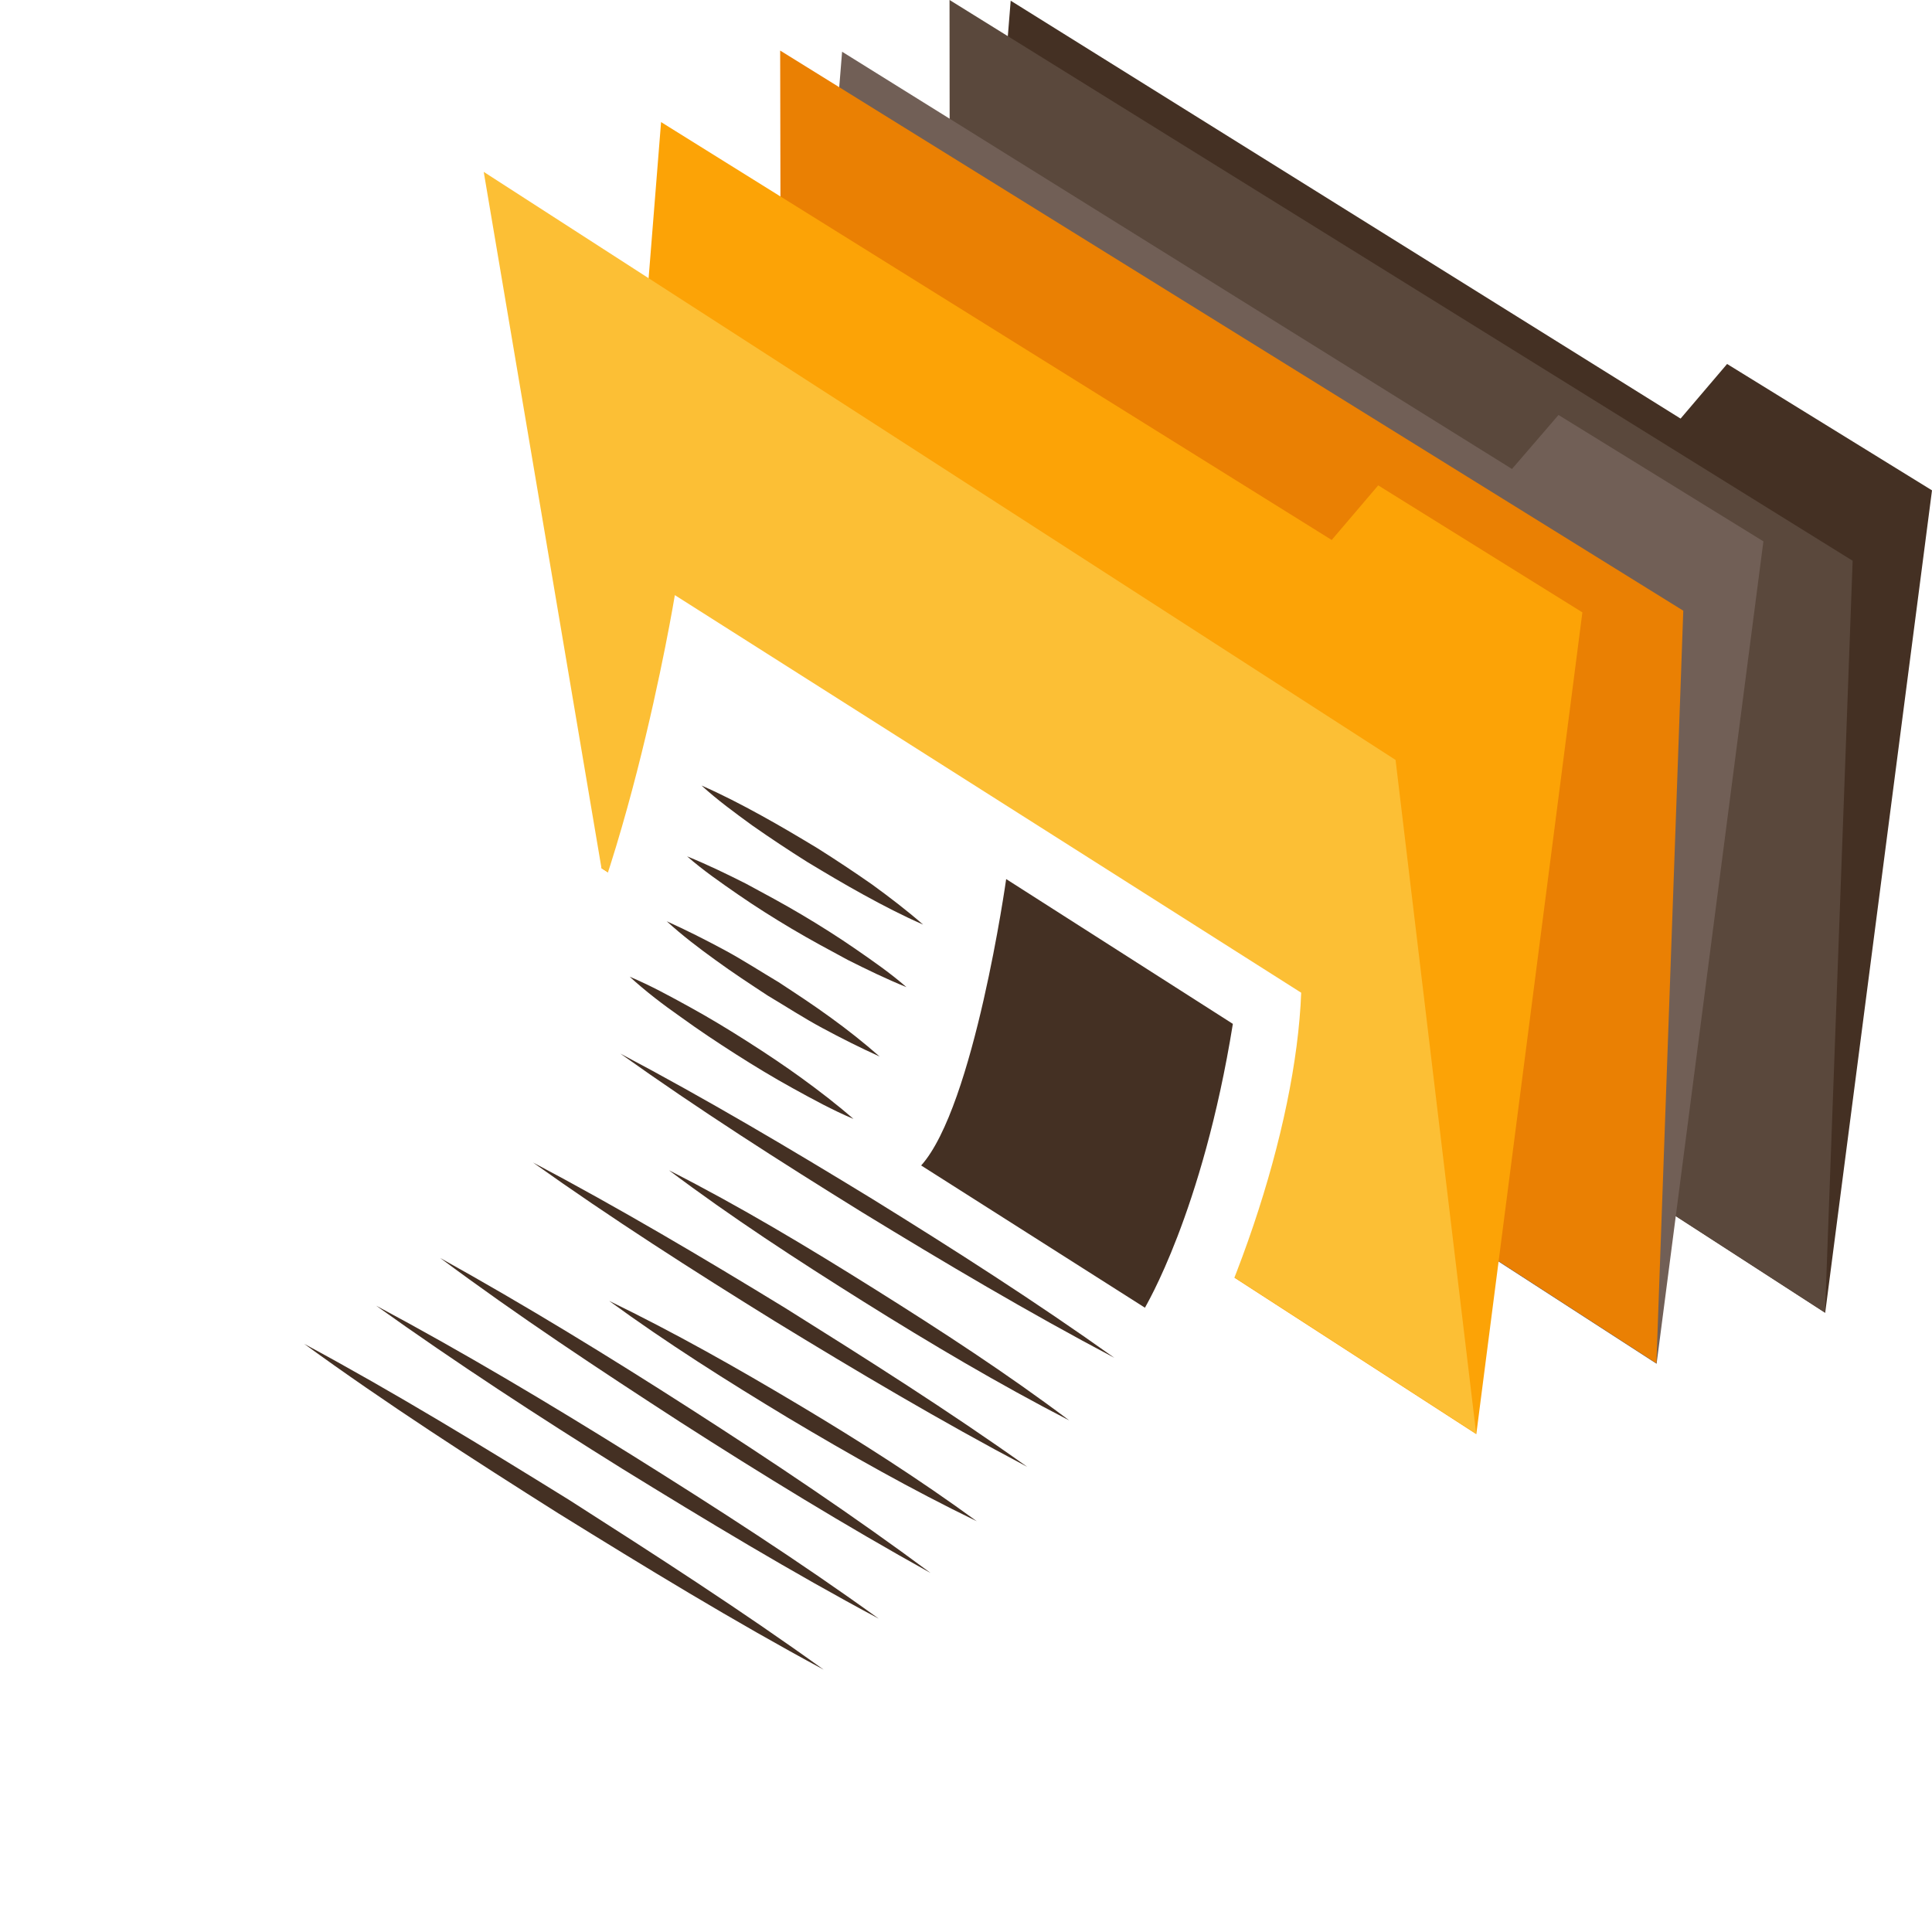 <svg fill="none" height="53" viewBox="0 0 53 53" width="53" xmlns="http://www.w3.org/2000/svg" xmlns:xlink="http://www.w3.org/1999/xlink"><filter id="a" color-interpolation-filters="sRGB" filterUnits="userSpaceOnUse" height="41.674" width="40.693" x="0" y="11.326"><feFlood flood-opacity="0" result="BackgroundImageFix"/><feColorMatrix in="SourceAlpha" result="hardAlpha" type="matrix" values="0 0 0 0 0 0 0 0 0 0 0 0 0 0 0 0 0 0 127 0"/><feOffset/><feGaussianBlur stdDeviation="2.5"/><feColorMatrix type="matrix" values="0 0 0 0 0.129 0 0 0 0 0.129 0 0 0 0 0.129 0 0 0 0.12 0"/><feBlend in2="BackgroundImageFix" mode="normal" result="effect1_dropShadow_21542_423634"/><feBlend in="SourceGraphic" in2="effect1_dropShadow_21542_423634" mode="normal" result="shape"/></filter><path d="m50.07 36.013 2.93-22.561-5.621-3.467-1.276 1.498-18.377-11.464-1.654 20.471z" fill="#443023"/><path d="m50.066 36.011.757-20.628-24.775-15.384.02 20.488z" fill="#5a483c"/><path d="m45.445 37.412 2.93-22.561-5.621-3.467-1.276 1.481-18.377-11.446-1.654 20.471z" fill="#715f56"/><path d="m45.44 37.398.737-20.645-24.775-15.366.04 20.488z" fill="#ea8003"/><path d="m40.499 39.343 2.91-22.544-5.601-3.484-1.276 1.498-18.397-11.464-1.634 20.471z" fill="#fca306"/><path d="m13.27 4.715 3.229 19.094 23.997 15.523-2.212-18.485z" fill="#fcbf35"/><g filter="url(#a)"><path d="m35.694 27.232-17.181-10.906s-1.435 8.746-4.006 12.457c-2.571 3.711-8.252 7.579-9.507 8.119l16.922 11.098s6.876-3.885 9.388-7.84c2.491-3.937 4.245-9.199 4.385-12.927z" fill="#fff"/></g><g fill="#443023"><path d="m33.82 28.087-6.218-3.972s-.877 6.237-2.332 7.857l6.139 3.902c0-.017 1.575-2.596 2.412-7.788z"/><path d="m22.595 45.803c-2.491-1.341-4.883-2.805-7.275-4.286-2.372-1.498-4.724-3.014-6.976-4.652 2.491 1.341 4.883 2.805 7.275 4.286 2.372 1.516 4.724 3.031 6.976 4.652z"/><path d="m24.111 44.407c-2.412-1.289-4.744-2.7-7.036-4.112-2.292-1.429-4.564-2.909-6.757-4.477 2.412 1.289 4.744 2.683 7.036 4.112 2.312 1.446 4.584 2.909 6.757 4.478z"/><path d="m26.796 41.732c-1.794-.871-3.488-1.829-5.182-2.84-1.674-1.01-3.329-2.056-4.903-3.205 1.794.871 3.488 1.829 5.182 2.84 1.694 1.01 3.329 2.056 4.903 3.205z"/><path d="m28.174 40.236c-2.372-1.254-4.664-2.613-6.916-3.99-2.252-1.394-4.484-2.822-6.637-4.356 2.372 1.254 4.664 2.613 6.916 3.99 2.252 1.411 4.484 2.822 6.637 4.355z"/><path d="m29.334 38.967c-1.953-1.01-3.807-2.108-5.641-3.257-1.834-1.15-3.627-2.317-5.341-3.606 1.953.993 3.807 2.108 5.641 3.258 1.834 1.15 3.627 2.317 5.342 3.606z"/><path d="m30.569 37.248c-2.372-1.254-4.664-2.613-6.916-3.99-2.252-1.394-4.485-2.822-6.637-4.356 2.372 1.254 4.664 2.613 6.916 3.99 2.252 1.394 4.485 2.822 6.637 4.356z"/><path d="m23.412 30.695c-.578-.244-1.116-.54-1.654-.836-.538-.296-1.056-.61-1.575-.941-.518-.331-1.016-.662-1.495-1.01-.498-.348-.977-.714-1.415-1.115.578.244 1.116.54 1.654.836.538.296 1.056.61 1.575.941s1.016.662 1.495 1.01c.478.348.957.714 1.415 1.115z"/><path d="m24.131 28.984c-.538-.244-1.056-.505-1.575-.784s-.997-.592-1.495-.888c-.478-.314-.957-.627-1.435-.976-.458-.331-.917-.679-1.335-1.063.538.244 1.056.505 1.575.784.518.279.997.592 1.495.888.478.314.957.627 1.435.976.458.331.897.679 1.335 1.063z"/><path d="m24.869 27.081c-.558-.226-1.096-.488-1.615-.749-.518-.279-1.036-.557-1.535-.854-.498-.296-.997-.61-1.475-.941-.478-.331-.957-.662-1.395-1.045.558.226 1.096.488 1.614.749.518.279 1.036.557 1.535.854.498.296.997.61 1.475.941.478.331.957.662 1.395 1.045z"/><path d="m25.323 25.364c-.558-.244-1.096-.523-1.634-.819-.538-.296-1.036-.592-1.555-.906-.498-.314-.997-.644-1.495-.993-.478-.348-.957-.697-1.395-1.097.558.244 1.096.523 1.634.819.538.296 1.036.592 1.555.906.498.314.997.645 1.495.993.478.348.957.714 1.395 1.097z"/><path d="m25.528 43.151c-2.352-1.307-4.624-2.7-6.876-4.146-2.232-1.446-4.445-2.909-6.577-4.495 2.352 1.307 4.624 2.7 6.876 4.146 2.252 1.446 4.465 2.927 6.577 4.495z"/></g></svg>